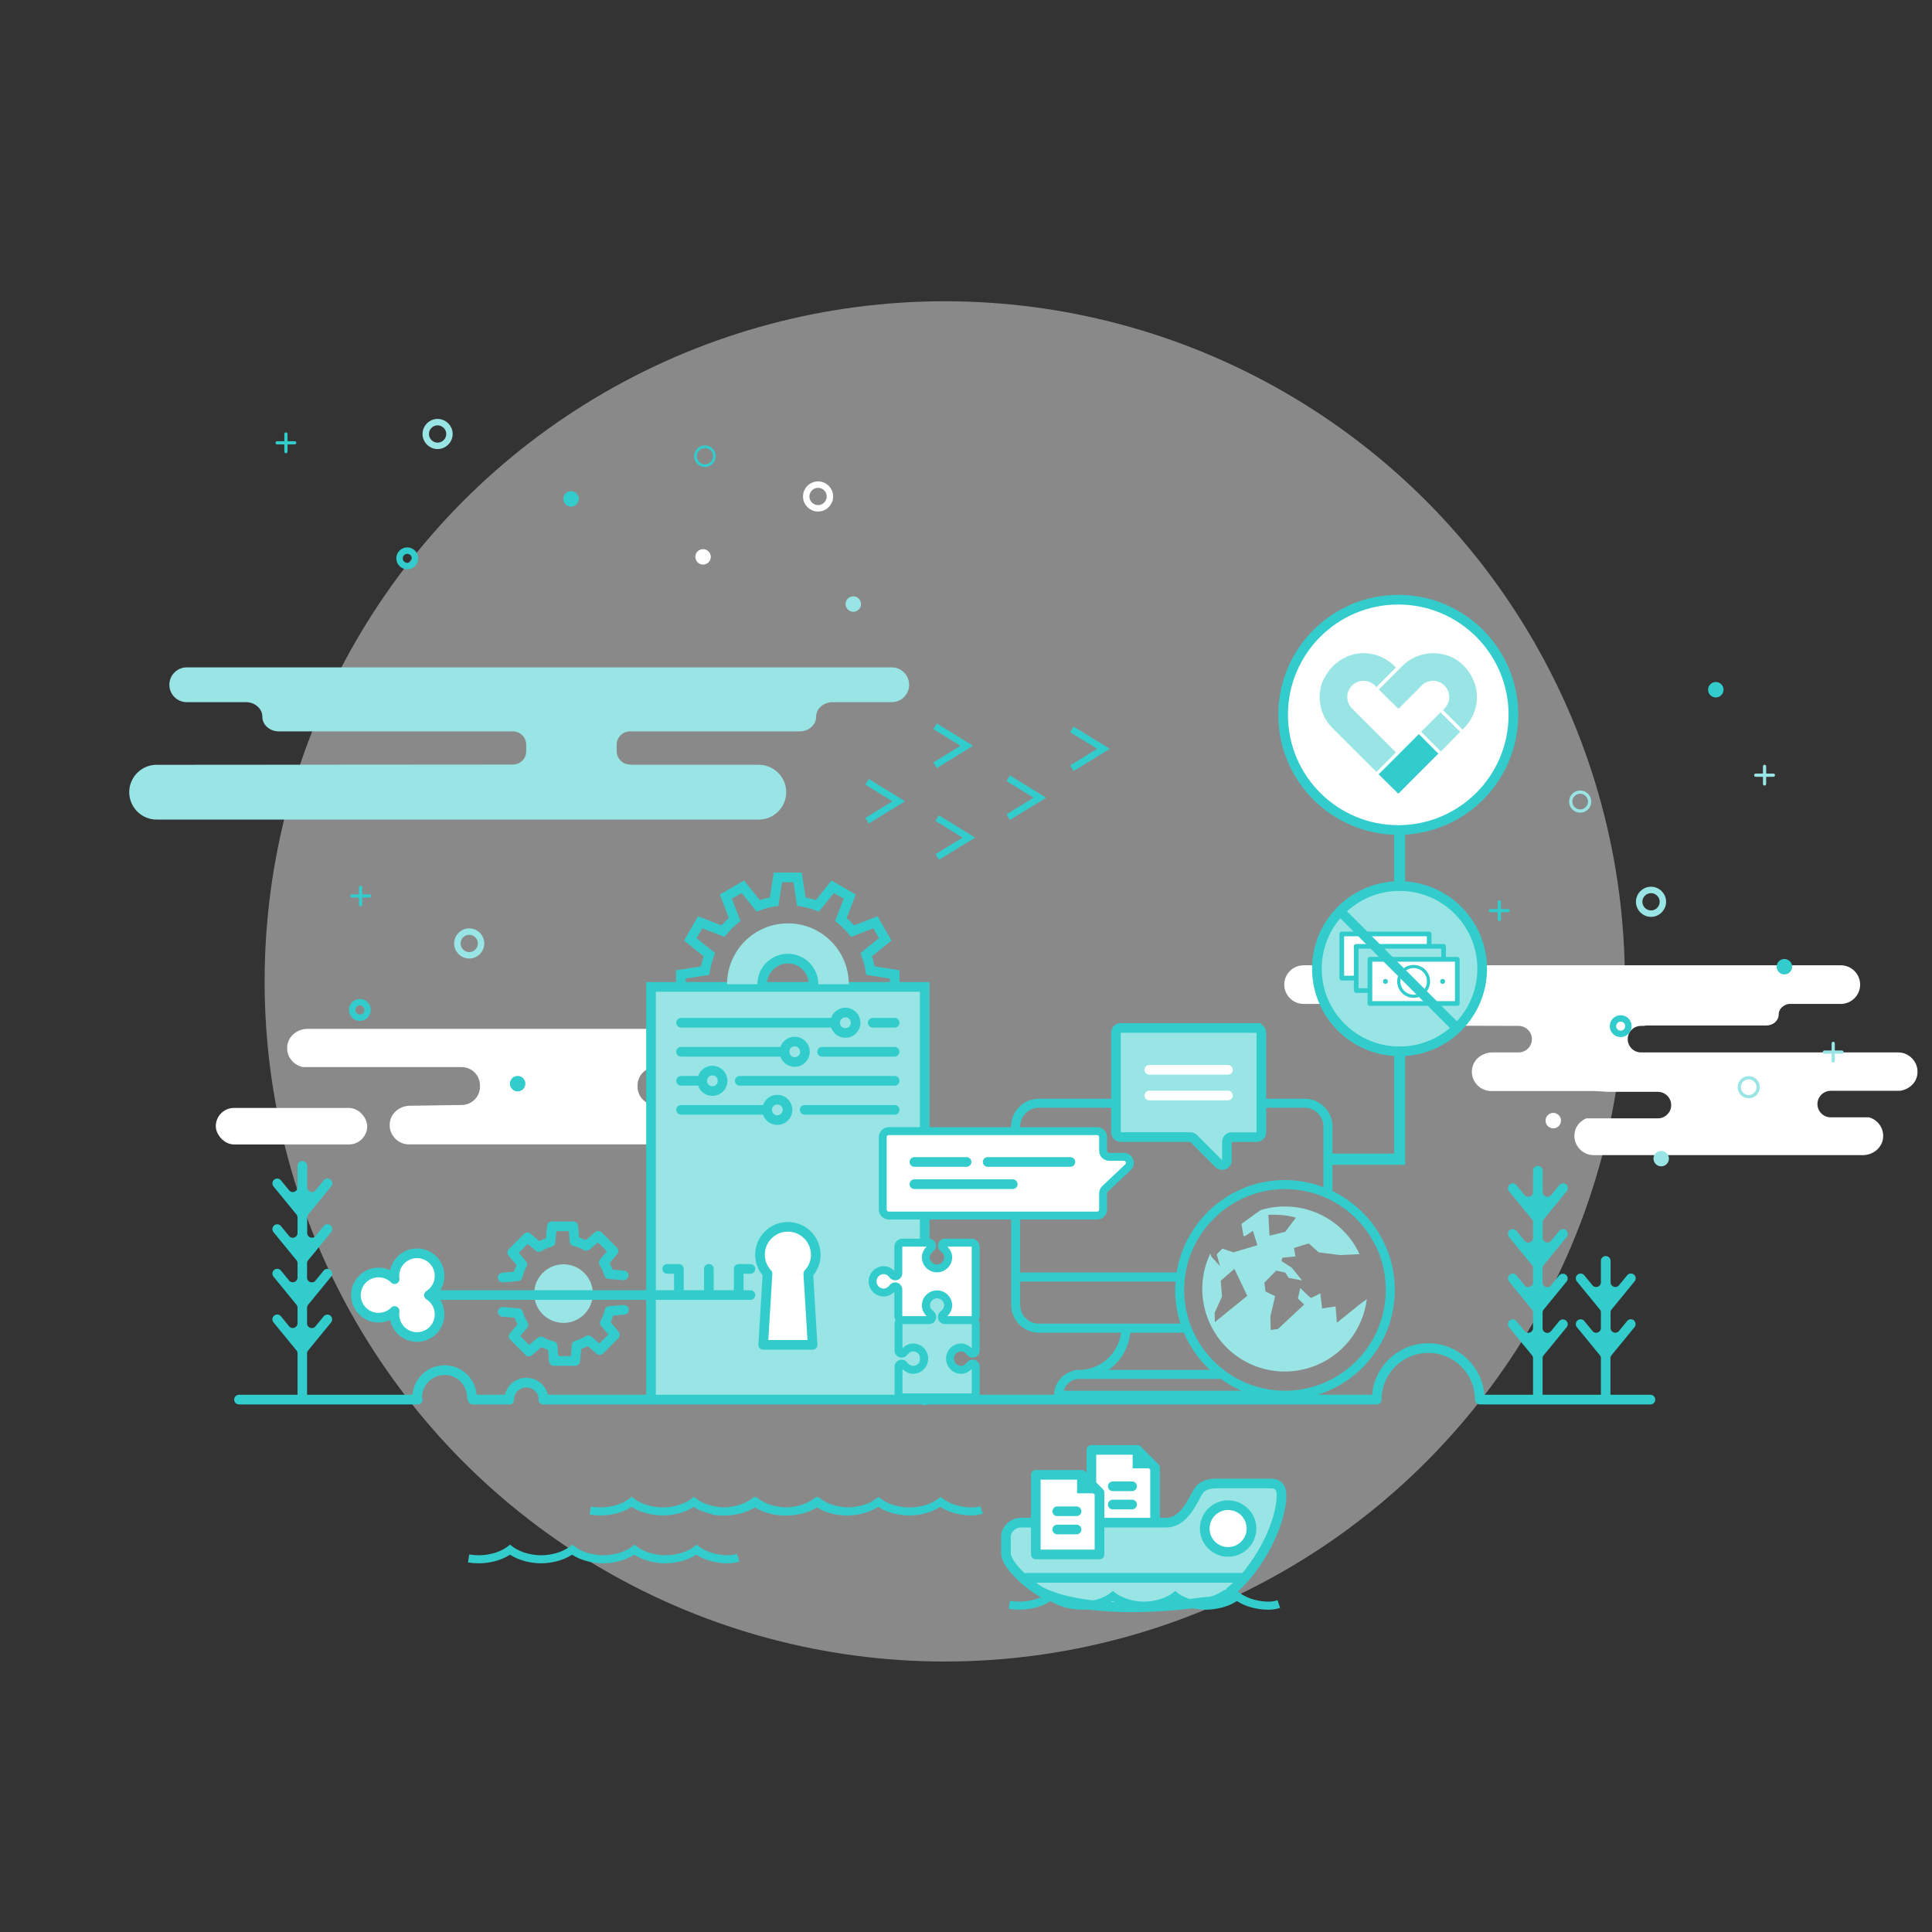 <svg xmlns="http://www.w3.org/2000/svg" id="world-open-source" viewBox="0 0 300 300">
  <rect x="0" y="0" width="300" height="300" fill="#333333" stroke="none"/>
  <defs>
    <style>
      .cls-10,.cls-2,.cls-5,.cls-6,.cls-7,.cls-9{stroke-miterlimit:10}.cls-13,.cls-2,.cls-5,.cls-6,.cls-7,.cls-9{fill:none}.cls-13,.cls-14,.cls-16,.cls-2,.cls-5,.cls-6{stroke-linecap:round}.cls-10,.cls-13,.cls-14,.cls-2{stroke-width:1.5px}.cls-10,.cls-13,.cls-14,.cls-16,.cls-18,.cls-2,.cls-6,.cls-7{stroke:#3cc}.cls-18{stroke-width:1.23px}.cls-13,.cls-14,.cls-16,.cls-18{stroke-linejoin:round}.cls-10,.cls-19{fill:#99e5e5}.cls-14,.cls-16,.cls-18,.cls-20{fill:#fff}.cls-21{fill:#3cc}.cls-5,.cls-6{stroke-width:.5px}.cls-5,.cls-9{stroke:#99e5e5}.cls-16{stroke-width:.73px}
    </style>
  </defs>
  <circle cx="266.43" cy="107.1" r="1.2" class="cls-21"/>
  <path d="M274 119v2.73m1.37-1.36h-2.74" class="cls-5"/>
  <circle cx="146.7" cy="152.39" r="105.61" style="fill:#e3e0e0;opacity:.5"/>
  <path d="M290.23 173.5h-5.96c-1.13 0-2.06-.93-2.06-2.06s.93-2.06 2.06-2.06h10.8c1.28-.2 2.39-1.11 2.63-2.4.35-1.89-1.12-3.56-2.95-3.56h-39.94c-1.13 0-2.06-.93-2.06-2.06s.93-2.06 2.06-2.06h.48c.15-.04.31-.06.47-.06h18.52c1.05 0 1.91-.76 1.91-1.69 0-.82.67-1.51 1.55-1.66h8.1c1.65 0 3-1.35 3-3s-1.35-3-3-3h-83.42c-1.65 0-3 1.35-3 3s1.35 3 3 3h8.09c.88.15 1.55.84 1.55 1.66 0 .93.86 1.69 1.91 1.69l21.84.06c1.13 0 2.06.93 2.06 2.06s-.93 2.06-2.06 2.06h-4.08c-1.48 0-2.86.99-3.13 2.44-.35 1.89 1.12 3.56 2.95 3.56h16.17c.51.06 1.15.03 1.75.12h7.97c1.13 0 2.06.93 2.06 2.06s-.93 2.06-2.06 2.06h-11.13c-.9.39-1.61 1.16-1.79 2.15-.35 1.89 1.12 3.56 2.95 3.56h41.77c1.48 0 2.86-.99 3.13-2.44.29-1.6-.71-3.03-2.14-3.43Z" class="cls-20"/>
  <path d="M117.83 118.75H97.89l-.04-.04h-.03a2.07 2.07 0 0 1-2.06-2.06v-1.02c0-1.13.93-2.06 2.06-2.06h26.35c1.41 0 2.56-1.02 2.56-2.27s1.15-2.27 2.56-2.27h9.19c.74 0 1.42-.3 1.9-.79.49-.49.79-1.16.79-1.91 0-1.48-1.21-2.7-2.7-2.7H29c-1.48 0-2.7 1.21-2.7 2.7a2.7 2.7 0 0 0 2.69 2.7h9.19c1.41 0 2.56 1.02 2.56 2.27s1.15 2.27 2.56 2.27h36.35c1.13 0 2.06.94 2.06 2.07v1.02c0 1.13-.93 2.06-2.06 2.06l-55.33.04c-2.34 0-4.25 1.91-4.25 4.25s1.91 4.25 4.25 4.25h93.51c2.34 0 4.25-1.91 4.25-4.25s-1.91-4.25-4.25-4.25Z" class="cls-19"/>
  <path d="m105.46 171.71-3.63-.12a2.84 2.84 0 0 1-2.83-2.83v-.22a2.84 2.84 0 0 1 2.83-2.83h9.37c1.24-.22 2.3-1.13 2.53-2.39.35-1.89-1.12-3.56-2.95-3.56H47.77c-1.48 0-2.86.99-3.13 2.44-.31 1.71.86 3.22 2.44 3.5H71.7a2.84 2.84 0 0 1 2.83 2.83v.22a2.84 2.84 0 0 1-2.83 2.83l-8.01.12c-1.48 0-2.86.99-3.13 2.44-.35 1.89 1.12 3.56 2.95 3.56h41.77c1.48 0 2.86-.99 3.13-2.44.35-1.89-1.12-3.56-2.95-3.56Z" class="cls-20"/>
  <rect width="23.51" height="5.67" x="33.51" y="172.04" class="cls-20" rx="2.83" ry="2.83"/>
  <path d="M206.9 184.94v-10.02c0-2.38-1.94-4.31-4.32-4.31h-41.26c-2.38 0-4.31 1.94-4.31 4.31v27.7c0 2.38 1.94 4.32 4.31 4.32h12.76c-.39 3.24-3.21 5.78-6.47 5.78-2.06 0-3.93 1.77-3.93 3.93 0 .39.31.7.7.7h35.15c9.4 0 17.05-7.65 17.05-17.05 0-6.76-3.97-12.6-9.69-15.36Zm-48.49-10.02c0-1.6 1.31-2.91 2.91-2.91h41.26c1.61 0 2.91 1.31 2.91 2.91v9.42c-1.86-.7-3.86-1.1-5.96-1.1-8.48 0-15.51 6.23-16.82 14.35H158.4v-22.67Zm2.91 30.62c-1.61 0-2.91-1.31-2.91-2.91V199h24.14c-.03.43-.07.86-.07 1.3 0 1.83.3 3.58.83 5.24h-21.99Zm14.18 1.4h8.33c.94 2.21 2.33 4.16 4.06 5.78h-15.77a7.98 7.98 0 0 0 3.39-5.78Zm-10.32 9.01c.3-1.06 1.28-1.83 2.44-1.83h21.97a16.8 16.8 0 0 0 3.19 1.83h-27.6Zm34.35 0c-8.63 0-15.65-7.02-15.65-15.65s7.02-15.65 15.65-15.65 15.65 7.02 15.65 15.65-7.02 15.65-15.65 15.65Z" class="cls-21"/>
  <path id="Rectangle-445" d="m134.9 127.88-.53-.87 4.2-2.59-4.2-2.58.53-.88 5.63 3.46-5.63 3.46z" class="cls-21"/>
  <path id="Rectangle-445-2" d="m145.79 133.51-.54-.87 4.21-2.58-4.21-2.59.54-.87 5.63 3.46-5.63 3.45z" class="cls-21" data-name="Rectangle-445"/>
  <path id="Rectangle-445-3" d="m145.47 119.26-.53-.87 4.2-2.59-4.2-2.58.53-.88 5.63 3.46-5.63 3.46z" class="cls-21" data-name="Rectangle-445"/>
  <path id="Rectangle-445-4" d="m156.82 127.32-.54-.87 4.21-2.58-4.21-2.59.54-.87 5.63 3.46-5.63 3.45z" class="cls-21" data-name="Rectangle-445"/>
  <path id="Rectangle-445-5" d="m166.7 119.73-.53-.87 4.2-2.58-4.2-2.59.53-.87 5.63 3.46-5.63 3.45z" class="cls-21" data-name="Rectangle-445"/>
  <circle cx="109.46" cy="70.84" r="1.47" style="stroke-width:.41px;stroke:#3cc;stroke-linecap:round;fill:none;stroke-miterlimit:10"/>
  <circle cx="67.95" cy="67.39" r="1.84" class="cls-9"/>
  <circle cx="63.24" cy="86.7" r="1.2" class="cls-7"/>
  <circle cx="132.5" cy="93.8" r="1.2" class="cls-19"/>
  <circle cx="88.67" cy="77.47" r="1.2" class="cls-21"/>
  <path d="M44.4 67.39v2.74m1.36-1.37h-2.73M56 137.77v2.73m1.37-1.37h-2.74" class="cls-6"/>
  <circle cx="72.86" cy="146.5" r="1.84" class="cls-9"/>
  <circle cx="55.88" cy="156.82" r="1.2" class="cls-7"/>
  <circle cx="80.38" cy="168.27" r="1.2" class="cls-21"/>
  <circle cx="127.03" cy="77.09" r="1.84" style="stroke:#fff;fill:none;stroke-miterlimit:10"/>
  <circle cx="109.17" cy="86.47" r="1.2" class="cls-20"/>
  <circle cx="271.54" cy="168.82" r="1.47" class="cls-5"/>
  <circle cx="245.37" cy="124.47" r="1.47" class="cls-5"/>
  <circle cx="256.37" cy="140.03" r="1.84" class="cls-9"/>
  <circle cx="251.66" cy="159.34" r="1.2" class="cls-7"/>
  <circle cx="257.95" cy="179.91" r="1.2" class="cls-19"/>
  <circle cx="277.08" cy="150.11" r="1.2" class="cls-21"/>
  <circle cx="241.19" cy="174.01" r="1.2" class="cls-20"/>
  <path d="M232.82 140.03v2.74m1.36-1.37h-2.73" class="cls-6"/>
  <path d="M284.66 162.01v2.73m1.36-1.37h-2.73" class="cls-5"/>
  <circle cx="217.12" cy="111" r="17.88" class="cls-14"/>
  <path d="M101.09 217.33v-64.08h42.5v64.19" style="stroke-width:1.5px;fill:#99e5e5;stroke:#3cc;stroke-linecap:round;stroke-miterlimit:10"/>
  <path d="M179.36 237.5h-9.89v-12.36h7.13l2.76 2.76v9.6Z" class="cls-14"/>
  <path d="M172.79 230.79h3m-3 2.83h3" class="cls-13"/>
  <path d="M175.88 225.12V228h3.37" class="cls-21"/>
  <path d="M187.18 248.75c1.01 0 2.09-.42 3.17-1.13h.02c.33 0 .61-.22.7-.52 4.08-3.19 7.92-10.29 7.92-14.95 0-1.2-.56-1.8-1.66-1.8h-8.42c-1.07 0-1.82.22-2.42.72-.3.25-.56.73-.92 1.4-.86 1.58-2.15 3.97-4.5 3.97h-22.63c-1.13 0-2.24 1.08-2.24 2.17v2.57c0 1.55 2.62 4.2 5.19 5.83 0 0 6.47 4.36 25.78 1.73Z" class="cls-10"/>
  <path d="M159.38 245h33.37" class="cls-13"/>
  <path d="M195.12 159.62h-21.09c-.41 0-.74.33-.74.74v15.46c0 .41.33.74.74.74h10.79c.2 0 .39.08.52.22l3.91 3.91c.47.47 1.27.14 1.27-.52v-2.86c0-.41.33-.74.74-.74h3.86c.41 0 .74-.33.74-.74v-15.46c0-.41-.33-.74-.74-.74Z" class="cls-10"/>
  <path d="M178.47 166.12h12.2m-12.2 3.99h12.2" style="stroke:#fff;stroke-width:1.5px;stroke-linecap:round;fill:none;stroke-miterlimit:10"/>
  <path d="M253.72 205.02a.754.754 0 0 0-1.05.1l-1.27 1.55c-.43.53-1.28.24-1.31-.43v-2.47c0-.16.06-.31.16-.44l3.57-4.36c.26-.32.21-.79-.1-1.05a.754.754 0 0 0-1.05.1l-1.27 1.55c-.43.53-1.28.24-1.31-.43v-3.35c0-.41-.34-.75-.75-.75s-.75.34-.75.75v3.35c-.03.67-.88.97-1.31.44l-1.27-1.55a.745.745 0 1 0-1.15.95l3.57 4.36c.1.12.16.28.16.44v2.46c-.03.67-.88.97-1.31.44l-1.27-1.55a.745.745 0 1 0-1.15.95l3.57 4.36c.1.13.16.28.16.44v6.28c0 .41.33.74.74.74s.74-.33.74-.74v-6.27c0-.16.06-.31.16-.44l3.57-4.36c.26-.32.21-.79-.1-1.05Zm-14.01-8.59 3.57-4.36c.26-.32.21-.79-.1-1.05a.754.754 0 0 0-1.05.1l-1.27 1.55c-.43.53-1.28.24-1.31-.43v-2.47c0-.16.06-.31.16-.44l3.57-4.36c.26-.32.21-.79-.1-1.05a.754.754 0 0 0-1.05.1l-1.27 1.55c-.43.53-1.28.24-1.31-.43v-3.35c0-.41-.34-.75-.75-.75s-.75.34-.75.75v3.35c-.03.67-.88.97-1.31.44l-1.27-1.55a.745.745 0 1 0-1.15.95l3.57 4.36c.1.12.16.28.16.44v2.46c-.03.67-.88.97-1.31.44l-1.27-1.55a.745.745 0 1 0-1.15.95l3.57 4.36c.1.13.16.28.16.44v2.27c-.03.67-.88.97-1.31.44l-1.27-1.55a.745.745 0 1 0-1.15.95l3.57 4.36c.1.12.16.28.16.44v2.46c-.03.67-.88.97-1.31.44l-1.27-1.55a.745.745 0 1 0-1.15.95l3.57 4.36c.1.13.16.28.16.44v6.28c0 .41.33.74.74.74s.74-.33.74-.74v-6.27c0-.16.06-.31.16-.44l3.57-4.36c.26-.32.21-.79-.1-1.05a.754.754 0 0 0-1.05.1l-1.27 1.55c-.43.53-1.28.24-1.31-.43v-2.47c0-.16.06-.31.16-.44l3.57-4.36c.26-.32.21-.79-.1-1.05a.754.754 0 0 0-1.05.1l-1.27 1.55c-.43.53-1.28.24-1.31-.43v-2.28c0-.16.06-.31.16-.44Zm-191.85-.75 3.57-4.36c.26-.32.21-.79-.1-1.05a.754.754 0 0 0-1.05.1l-1.27 1.55c-.43.53-1.28.24-1.31-.43v-2.47c0-.16.06-.31.16-.44l3.57-4.36c.26-.32.21-.79-.1-1.05a.754.754 0 0 0-1.05.1l-1.27 1.55c-.43.53-1.28.24-1.31-.43v-3.35c0-.41-.34-.75-.75-.75s-.75.34-.75.75v3.35c-.03.67-.88.97-1.31.44l-1.27-1.55a.745.745 0 1 0-1.15.95l3.57 4.36c.1.12.16.28.16.44v2.46c-.03.67-.88.97-1.31.44l-1.27-1.55a.745.745 0 1 0-1.15.95l3.57 4.36c.1.13.16.28.16.44v2.27c-.03.67-.88.97-1.31.44l-1.27-1.55a.745.745 0 1 0-1.15.95l3.57 4.36c.1.12.16.28.16.44v2.46c-.03.67-.88.97-1.31.44l-1.27-1.55a.745.745 0 1 0-1.15.95l3.57 4.36c.1.13.16.28.16.44v6.28c0 .41.33.74.74.74s.74-.33.74-.74v-6.27c0-.16.06-.31.16-.44l3.57-4.36c.26-.32.21-.79-.1-1.05a.754.754 0 0 0-1.05.1l-1.27 1.55c-.43.53-1.28.24-1.31-.43v-2.47c0-.16.06-.31.16-.44l3.57-4.36c.26-.32.21-.79-.1-1.05a.754.754 0 0 0-1.05.1l-1.27 1.55c-.43.53-1.28.24-1.31-.43v-2.28c0-.16.06-.31.16-.44Z" class="cls-21"/>
  <path d="M174.52 179.63h-2.29c-.52 0-.94-.42-.94-.94v-2.11c0-.52-.42-.94-.94-.94h-32.34c-.52 0-.94.42-.94.94v11.23c0 .52.42.94.94.94h32.34c.52 0 .94-.42.94-.94v-2.51c0-.26.11-.5.29-.68l3.57-3.37c.62-.58.2-1.62-.64-1.62Z" class="cls-18"/>
  <path d="M141.99 180.43h8.1m3.27 0h12.85m-24.22 3.45h15.27" class="cls-13"/>
  <path d="M126.67 194.83c0-2.39-1.94-4.33-4.33-4.33s-4.33 1.94-4.33 4.33c0 1.14.45 2.17 1.17 2.94l-.67 11.06h7.67l-.67-11.06c.72-.77 1.17-1.8 1.17-2.94Z" class="cls-14"/>
  <path d="m78.06 198.37 2.33-.19c.15-.65.39-1.26.71-1.84l-1.56-1.85 2.36-2.36 1.78 1.51c.56-.35 1.17-.61 1.81-.8l.2-2.41h3.33l.19 2.32c.65.15 1.26.39 1.84.71l1.85-1.56 2.36 2.36-1.51 1.78c.35.56.61 1.17.8 1.81l2.28.19m.06 5.35-2.26.19c-.15.65-.39 1.26-.71 1.84l1.56 1.85-2.36 2.36-1.78-1.51c-.56.35-1.17.61-1.81.8l-.2 2.41H86l-.19-2.32c-.65-.15-1.26-.39-1.84-.71l-1.85 1.56-2.36-2.36 1.51-1.78c-.35-.56-.61-1.17-.8-1.81l-2.41-.2" class="cls-13"/>
  <circle cx="87.5" cy="200.87" r="4.55" class="cls-19"/>
  <path d="M61.24 204.08c0-.17.01-.34.04-.51-.64.64-1.52 1.04-2.5 1.04-1.94 0-3.51-1.57-3.51-3.51s1.57-3.51 3.51-3.51c.97 0 1.86.4 2.5 1.04-.02-.17-.04-.34-.04-.51 0-1.94 1.57-3.51 3.51-3.51s3.51 1.57 3.51 3.51c0 1.26-.67 2.37-1.66 2.99 1 .62 1.66 1.72 1.66 2.99 0 1.94-1.57 3.51-3.51 3.51s-3.51-1.57-3.51-3.51Z" class="cls-14"/>
  <path d="M67.17 201.09h49.36m-1.82 0v-4.06h1.82m-11.11 4.06v-4.06h-1.82m6.47 0v4.06" class="cls-13"/>
  <path d="m210.76 202.85-3.17 2.55-.2-2.54-2.09.32-.28-2.34-1.43.71-.42-.32-1.27-1.22-.36 1.62.97.94-4.07 3.8-1.13.15-.05-2.1.74-3.15-1.49-.73-.18-1.37 1.83-1.86 1.39.28.57.84 2.06.39-1.59-1.97-1.6-1.03.13-.53 2.05-.18-.25-1.33 2.31-.7 1.53 1.38 3.36.43 2.99-.15a12.742 12.742 0 0 0-6.44-6.31 12.771 12.771 0 0 0-8.92-.52l-.82.57-2.07 1.51c-.06.04-.08.11-.07.18l.28 1.61c.01.07.07.13.12.15.06.03.14.02.19-.02l1.17-.78.7 2.23-3.72 1.1-1.6-.54c-.07-.03-.15 0-.21.05l-.72.74s-.06.11-.04.18l.48 1.69-1.34-1.45-.16-.49c-.05.12-.11.23-.16.35-2.85 6.47.1 14.04 6.56 16.89 6.47 2.85 14.05-.09 16.9-6.56.52-1.17.84-2.38.99-3.59l-1.49 1.1Zm-9.54-13.76-1.65 2.19-2.44.59-.18-3.24c2.35-.08 3.74.28 4.26.46Zm-12.58 16.2-.03-1.44 1.12-2.48s.02-.06.02-.09l-.2-2.4 2.12-1.85 2.01 4.18-5.04 4.09Z" class="cls-19"/>
  <path d="M112.93 242.75c-1.4 0-3.34-.36-4.82-1.34-1.48.98-3.42 1.34-4.82 1.34s-3.34-.36-4.82-1.34c-1.48.98-3.42 1.34-4.82 1.34s-3.34-.36-4.82-1.34c-1.48.98-3.42 1.34-4.82 1.34s-3.34-.36-4.82-1.34c-1.48.98-3.42 1.34-4.82 1.34-.56 0-1.1-.04-1.7-.14l.19-1.23c.54.08 1.02.12 1.51.12 1.25 0 3.17-.35 4.44-1.35l.39-.3.39.3c1.27 1 3.18 1.35 4.44 1.35s3.17-.35 4.44-1.35l.39-.3.39.3c1.27 1 3.18 1.35 4.44 1.35s3.17-.35 4.44-1.35l.39-.3.39.3c1.27 1 3.18 1.35 4.44 1.35s3.17-.35 4.44-1.35l.39-.3.39.3c1.27 1 3.18 1.35 4.44 1.35.52 0 .98-.07 1.4-.22l.41 1.18c-.56.2-1.15.29-1.81.29Zm39.36-8.89c-.42.15-.88.22-1.4.22-1.25 0-3.17-.35-4.44-1.35l-.39-.3-.39.3c-1.27 1-3.18 1.35-4.44 1.35s-3.17-.35-4.44-1.35l-.39-.3-.39.3c-.77.61-1.78.98-2.74 1.17v-.04c-.18.06-.36.1-.54.13-.36.05-.71.08-1.02.08-1.25-.02-3.07-.39-4.29-1.35l-.39-.3-.14.11-.14-.11-.39.3c-1.22.96-3.04 1.33-4.29 1.35-1.25-.02-3.07-.39-4.29-1.35l-.39-.3-.14.11-.14-.11-.39.3c-1.22.96-3.04 1.33-4.29 1.35-1.25-.02-3.07-.39-4.29-1.35l-.39-.3-.39.3c-1.27 1-3.18 1.35-4.44 1.35s-3.17-.35-4.44-1.35l-.39-.3-.39.3c-1.27 1-3.18 1.35-4.44 1.35-.49 0-.97-.04-1.51-.12l-.19 1.23c.6.09 1.14.14 1.7.14 1.4 0 3.34-.36 4.82-1.34 1.48.98 3.42 1.34 4.82 1.34s3.34-.36 4.82-1.34c.86.57 1.87.93 2.85 1.13v.08c.59.09 1.13.14 1.69.14h.28c1.35 0 3.22-.34 4.68-1.26 1.46.92 3.32 1.26 4.68 1.26h.28c1.35 0 3.21-.34 4.68-1.26 1.46.92 3.33 1.26 4.68 1.26h.28c.07 0 .13-.01.2-.02.08 0 .16-.01.24-.02.22-.02.43-.03.64-.07 1.15-.17 2.41-.54 3.46-1.24 1.48.98 3.42 1.34 4.82 1.34s3.34-.36 4.82-1.34c1.48.98 3.42 1.34 4.82 1.34.66 0 1.25-.1 1.81-.29l-.41-1.18Z" class="cls-21"/>
  <circle cx="190.7" cy="237.35" r="3.63" class="cls-14"/>
  <path d="M196.89 249.95c-1.4 0-3.34-.36-4.82-1.34-1.48.98-3.42 1.34-4.82 1.34s-3.34-.36-4.82-1.34c-1.48.98-3.42 1.34-4.82 1.34s-3.34-.36-4.82-1.34c-1.48.98-3.42 1.34-4.82 1.34s-3.34-.36-4.82-1.34c-1.48.98-3.42 1.34-4.82 1.34-.56 0-1.1-.04-1.7-.14l.19-1.23c.54.08 1.02.12 1.51.12 1.25 0 3.17-.35 4.44-1.35l.39-.3.39.3c1.27 1 3.18 1.35 4.44 1.35s3.17-.35 4.44-1.35l.39-.3.39.3c1.27 1 3.18 1.35 4.44 1.35s3.17-.35 4.44-1.35l.39-.3.39.3c1.27 1 3.18 1.35 4.44 1.35s3.17-.35 4.44-1.35l.39-.3.39.3c1.27 1 3.18 1.35 4.44 1.35.52 0 .98-.07 1.4-.22l.41 1.18c-.56.2-1.15.29-1.81.29Z" class="cls-21"/>
  <path d="M170.73 241.37h-9.89v-12.36h7.13l2.76 2.76v9.6Z" class="cls-14"/>
  <path d="M164.17 234.67h3m-3 2.83h3" class="cls-13"/>
  <path d="M167.25 229v2.88h3.37" class="cls-21"/>
  <path d="M150.87 216.98c.16 0 .33-.06.45-.19.13-.12.19-.28.19-.45v-4.11c0-.27-.21-.48-.48-.48-.15 0-.28.05-.36.16-.36.45-.85.8-1.47.8a1.741 1.741 0 0 1 0-3.48c.62 0 1.11.35 1.47.8.09.11.21.16.36.16.26 0 .48-.21.48-.48v-4.11c0-.16-.06-.33-.19-.45a.636.636 0 0 0-.45-.19h-4.11c-.27 0-.48-.21-.48-.48 0-.15.07-.29.18-.37.47-.34.8-.84.8-1.46a1.741 1.741 0 0 0-3.48 0c0 .62.33 1.12.8 1.46.11.08.17.22.17.37 0 .26-.21.48-.48.48h-4.11c-.16 0-.33.06-.45.19-.12.12-.19.28-.19.45v4.11c0 .27.22.48.48.48.15 0 .28-.05.36-.16.36-.45.85-.8 1.47-.8a1.741 1.741 0 0 1 0 3.48c-.62 0-1.11-.35-1.47-.8-.08-.11-.21-.16-.36-.16-.26 0-.48.22-.48.48v4.11c0 .16.06.33.19.45.12.12.29.19.45.19h10.73Z" style="fill:#99e5e5;stroke-linejoin:round;stroke-width:1.23px;stroke:#3cc"/>
  <path d="M151.5 193.6c0-.16-.06-.33-.19-.45a.636.636 0 0 0-.45-.19h-4.11c-.27 0-.48.21-.48.48 0 .15.06.28.16.36.45.36.81.85.81 1.47a1.741 1.741 0 0 1-3.48 0c0-.62.35-1.11.8-1.47.11-.09.16-.21.16-.36a.48.48 0 0 0-.48-.48h-4.11c-.16 0-.33.06-.45.19-.12.12-.19.28-.19.45v4.11c0 .27-.21.48-.48.48-.15 0-.29-.07-.37-.17-.34-.46-.84-.79-1.46-.79a1.741 1.741 0 0 0 0 3.48c.61 0 1.12-.33 1.46-.79.08-.11.22-.17.37-.17.26 0 .48.21.48.48v4.11c0 .16.06.33.19.45.12.12.29.19.45.19h4.11c.27 0 .48-.21.48-.48 0-.15-.05-.28-.16-.36-.45-.36-.8-.85-.8-1.47a1.741 1.741 0 0 1 3.48 0c0 .62-.36 1.11-.81 1.47-.11.09-.16.21-.16.36 0 .27.21.48.48.48h4.11c.16 0 .33-.06.45-.19.13-.12.19-.28.19-.45V193.6Z" class="cls-18"/>
  <path d="M206.75 180h10.58v-50.5" style="stroke-width:1.72px;stroke:#3cc;stroke-linecap:round;fill:none;stroke-miterlimit:10"/>
  <path d="M138.92 152.83v-1.53l-3.76-.58c-.14-.86-.36-1.69-.66-2.48l2.96-2.38-1.53-2.65-3.54 1.38c-.54-.66-1.15-1.27-1.82-1.82l1.38-3.54-2.65-1.53-2.38 2.96c-.79-.3-1.63-.52-2.49-.66l-.58-3.76h-3.06l-.58 3.76c-.86.14-1.69.36-2.48.66l-2.38-2.96-2.65 1.53 1.38 3.54c-.66.54-1.27 1.15-1.82 1.82l-3.54-1.38-1.53 2.65 2.96 2.38c-.3.79-.52 1.63-.66 2.48l-3.76.58v1.53" class="cls-2"/>
  <path d="M118.36 152.83c0-2.2 1.78-3.98 3.98-3.98s3.98 1.78 3.98 3.98h5.48c0-5.22-4.23-9.45-9.45-9.45s-9.45 4.23-9.45 9.45h5.48Z" class="cls-19"/>
  <path d="M118.36 152.83c0-2.2 1.78-3.98 3.98-3.98s3.98 1.78 3.98 3.98m-20.56 5.98h23.92m5.84 0h3.4" class="cls-2"/>
  <circle cx="131.27" cy="158.81" r="1.59" class="cls-2"/>
  <path d="M105.76 163.32h16.05m5.84 0h11.27" class="cls-2"/>
  <circle cx="123.4" cy="163.32" r="1.59" class="cls-2"/>
  <path d="M105.76 167.83h3.27m5.84 0h24.05" class="cls-2"/>
  <circle cx="110.62" cy="167.83" r="1.59" class="cls-2"/>
  <path d="M105.76 172.34h13.35m5.84 0h13.97" class="cls-2"/>
  <circle cx="120.7" cy="172.34" r="1.59" class="cls-2"/>
  <path d="M205.2 106.28c-.69 2.32-.13 4.93 1.7 6.76l.59.59 3.03 3.03 3.21 3.2 3.03-3.03-3.2-3.2-3.03-3.03-.59-.59c-.98-.98-.98-2.58 0-3.56s2.58-.98 3.56 0l.23.24 3.03-3.03-.24-.24a6.778 6.778 0 0 0-6.36-1.81c-3.25.89-4.55 3.54-4.97 4.67Z" class="cls-19"/>
  <path d="m220.15 107.05.59-.59c.99-.99 2.58-.98 3.56 0s.98 2.58 0 3.56l-.23.23 3.03 3.03.24-.24a6.801 6.801 0 0 0 1.73-6.69c-.39-1.2-1.56-3.75-4.6-4.66v.02a6.8 6.8 0 0 0-6.73 1.72l-.59.59-3.03 3.03-.02.02 3.05 3 3.02-3.02Z" class="cls-19"/>
  <path d="m226.73 113.63-3.03-3.02v-.01l-3.02 3.03 3.02 3.04.03.02 3.01-3.05-.01-.01z" class="cls-19"/>
  <path d="m220.15 120.22 3.2-3.2-.46-.45-2.57-2.57 2.57 2.57-2.57-2.58-3.2 3.21-3.03 3.02-.01.02 3.05 3.01 3.02-3.03z" class="cls-21"/>
  <circle cx="217.32" cy="150.42" r="12.83" class="cls-10"/>
  <path d="M208.35 145.02h13.57v6.86h-13.57z" class="cls-16"/>
  <path d="M210.59 146.95h13.57v6.86h-13.57z" style="stroke-width:.73px;fill:#99e5e5;stroke-linejoin:round;stroke:#3cc;stroke-linecap:round"/>
  <path d="M212.72 148.96h13.57v6.86h-13.57z" class="cls-16"/>
  <path d="M217.2 152.39c0-1.28 1.03-2.31 2.31-2.31s2.31 1.03 2.31 2.31-1.03 2.31-2.31 2.31-2.31-1.03-2.31-2.31Z" style="stroke-width:.49px;stroke:#3cc;fill:none;stroke-miterlimit:10"/>
  <path d="M215.51 152.39a.38.38 0 1 1-.76 0 .38.38 0 0 1 .76 0Zm8.88 0a.38.38 0 1 1-.76 0 .38.38 0 0 1 .76 0Z" class="cls-21"/>
  <path d="m226.4 159.82-18.27-18.28" class="cls-10"/>
  <path d="M229.78 217.33c0-4.42-3.58-8-8-8s-8 3.58-8 8m42.5 0h-26.5m-16 0H84.36m-5.5 0H73.4m-8.54 0H37.11m36.17-.33c0-2.35-1.9-4.25-4.25-4.25s-4.25 1.9-4.25 4.25m19.63.36c0-1.47-1.19-2.67-2.67-2.67s-2.67 1.19-2.67 2.67" class="cls-2"/>
</svg>
